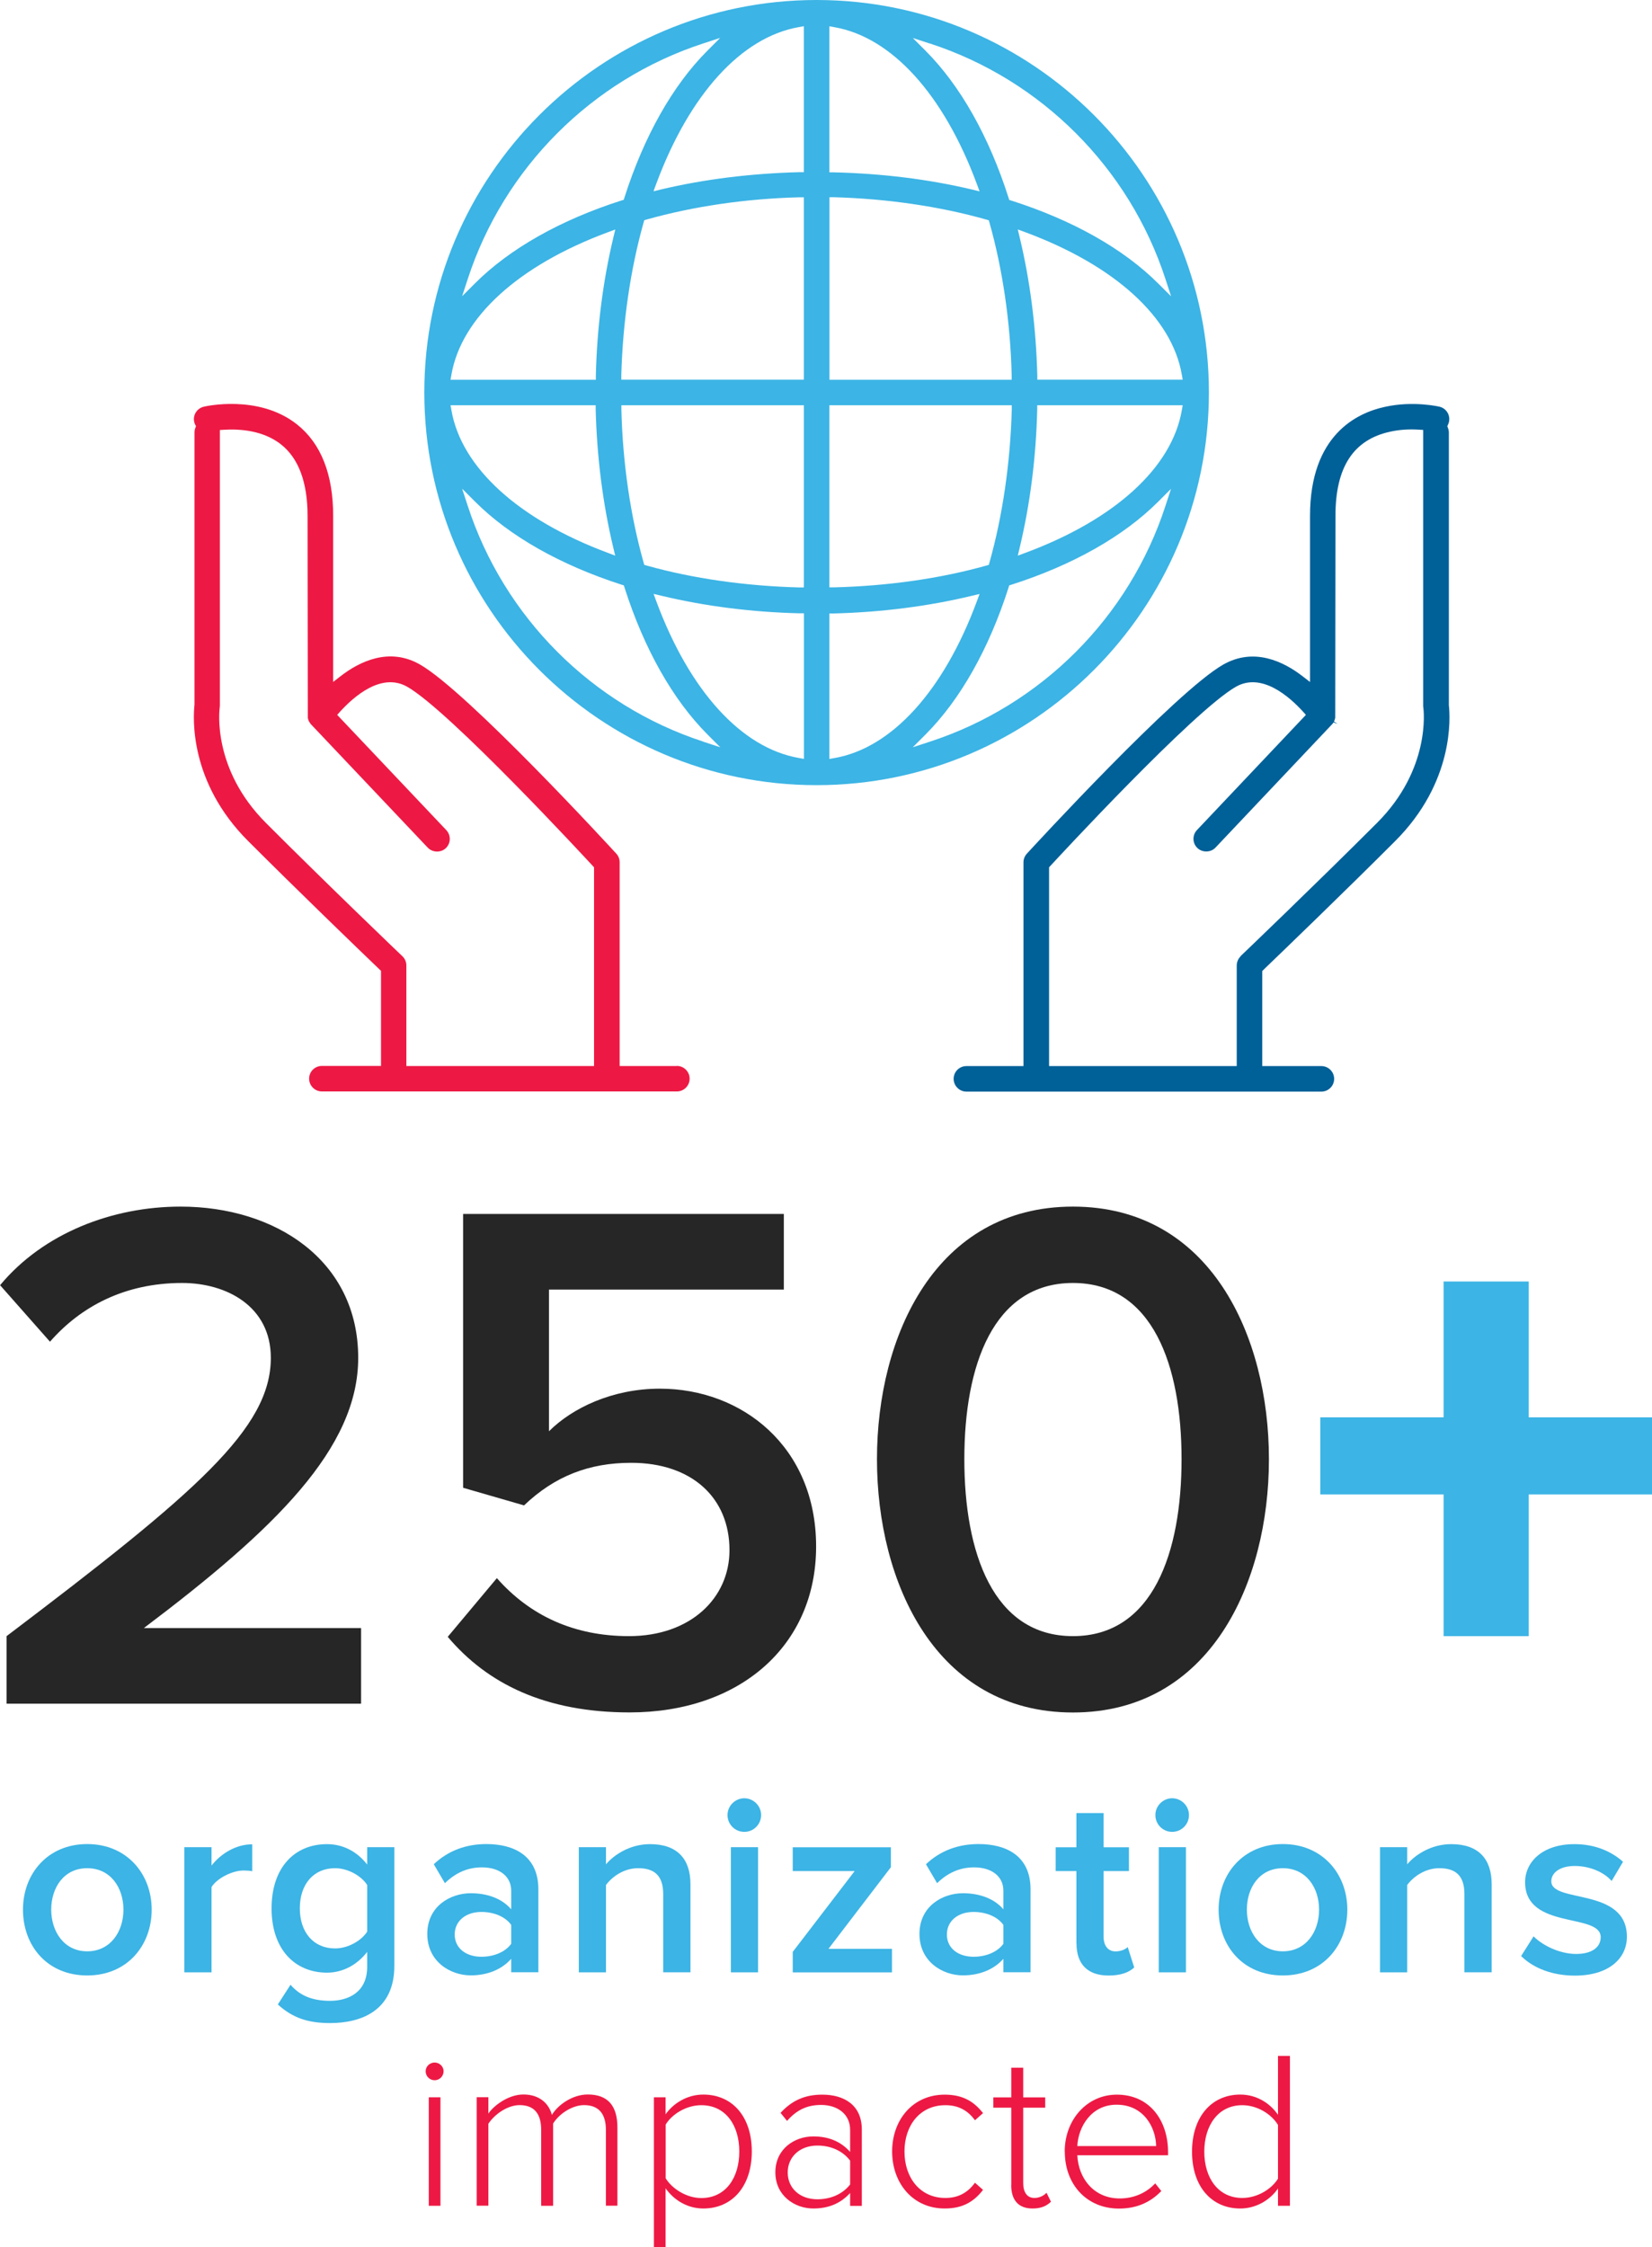 <?xml version="1.0" encoding="UTF-8"?><svg id="_250" xmlns="http://www.w3.org/2000/svg" viewBox="0 0 200.62 272.78"><defs><style>.cls-1{fill:#3cb4e5;}.cls-1,.cls-2,.cls-3,.cls-4{stroke-width:0px;}.cls-2{fill:#ed1944;}.cls-3{fill:#262626;}.cls-4{fill:#006098;}</style></defs><path class="cls-1" d="M99.17,0c-26.27,0-47.64,21.37-47.64,47.64s21.37,47.67,47.64,47.67,47.64-21.38,47.64-47.67S125.44,0,99.17,0ZM56.8,33.88c4.4-13.5,15.08-24.19,28.58-28.6l2.08-.68-1.55,1.55c-4.22,4.22-7.7,10.39-10.08,17.84l-.08.26-.26.08c-7.45,2.38-13.61,5.87-17.82,10.08l-1.55,1.55.68-2.08ZM54.82,45.48c1.21-6.95,8.13-13.25,18.98-17.28l.92-.34-.23.96c-1.27,5.3-1.99,10.95-2.13,16.77v.51h-17.65l.11-.61ZM54.71,49.19h17.63v.51c.15,5.84.87,11.48,2.14,16.79l.23.96-.92-.35c-10.85-4.05-17.76-10.35-18.97-17.3l-.11-.61ZM85.39,90.02c-13.51-4.41-24.19-15.11-28.59-28.62l-.68-2.08,1.55,1.55c4.21,4.22,10.38,7.71,17.83,10.11l.26.08.08.26c2.38,7.45,5.87,13.62,10.08,17.84l1.55,1.55-2.08-.68ZM97.62,92.12l-.61-.11c-6.96-1.21-13.27-8.14-17.3-19l-.34-.92.96.23c5.3,1.27,10.95,1.99,16.79,2.13h.51v17.67ZM97.62,71.31h-.54c-6.56-.17-12.98-1.09-18.56-2.66l-.28-.08-.08-.28c-1.6-5.67-2.54-12.09-2.7-18.56v-.54s22.16,0,22.16,0v22.12ZM97.62,46.09h-22.17v-.54c.18-6.46,1.11-12.87,2.71-18.54l.08-.28.28-.08c5.67-1.6,12.08-2.54,18.56-2.7h.54s0,22.14,0,22.14ZM97.62,20.9h-.51c-5.91.15-11.56.85-16.8,2.09l-.95.23.34-.92c4.04-10.87,10.35-17.79,17.31-19.01l.61-.11v17.71ZM143.63,46.09h-17.66v-.51c-.15-5.83-.87-11.47-2.14-16.77l-.23-.96.92.34c10.86,4.03,17.79,10.33,19,17.28l.11.61ZM112.93,5.28c13.51,4.4,24.21,15.09,28.61,28.61l.68,2.08-1.55-1.54c-4.22-4.22-10.39-7.7-17.85-10.08l-.26-.08-.08-.26c-2.38-7.46-5.87-13.63-10.08-17.85l-1.55-1.55,2.08.68ZM100.72,3.19l.61.11c6.95,1.21,13.25,8.14,17.29,19.01l.34.92-.95-.23c-5.23-1.24-10.88-1.94-16.78-2.08h-.51V3.19ZM100.72,23.94h.54c6.46.18,12.87,1.11,18.54,2.72l.28.08.08.28c1.6,5.66,2.54,12.07,2.7,18.54v.54s-.52,0-.52,0h-21.61v-22.15ZM100.72,49.19h22.15v.54c-.18,6.47-1.11,12.88-2.71,18.56l-.08.28-.28.08c-5.57,1.57-11.98,2.49-18.54,2.65h-.54s0-22.1,0-22.1ZM101.33,92.02l-.61.11v-17.66h.51c5.83-.15,11.47-.87,16.77-2.14l.96-.23-.34.92c-4.03,10.86-10.33,17.79-17.28,19ZM141.53,61.42c-4.4,13.51-15.09,24.21-28.6,28.61l-2.08.68,1.55-1.55c4.21-4.22,7.7-10.39,10.08-17.84l.08-.26.26-.08c7.45-2.38,13.62-5.87,17.84-10.09l1.55-1.55-.68,2.08ZM143.52,49.81c-1.21,6.96-8.14,13.27-19,17.3l-.92.34.23-.96c1.27-5.31,1.99-10.96,2.13-16.79v-.51h17.67l-.11.61Z"/><path class="cls-2" d="M82.18,129.4h-6.93v-24.73c0-.39-.14-.76-.41-1.05-.73-.8-18.07-19.65-23.83-22.95-3.73-2.14-7.34-.39-9.7,1.45l-.85.66v-20.16c0-5.05-1.48-8.79-4.39-11.1-4.69-3.72-11.26-2.17-11.32-2.15-.84.2-1.36,1.03-1.16,1.86.02.11.06.21.11.31l.1.2-.08.21c-.07.18-.1.37-.1.55v33.04c-.17,1.56-.66,9.41,6.53,16.57,5.83,5.83,13.1,12.85,15.96,15.59l.16.15v11.54h-7.18c-.86,0-1.55.7-1.55,1.55s.7,1.55,1.55,1.55h43.11c.86,0,1.55-.7,1.55-1.55s-.7-1.55-1.55-1.55ZM72.14,129.4h-22.79v-12.2c0-.42-.17-.83-.48-1.12-.27-.25-9.35-8.95-16.55-16.16-6.57-6.55-5.68-13.71-5.64-14.02.01-.08.02-.16.02-.23v-33.47l.49-.03c1.99-.12,4.8.09,6.94,1.78,2.14,1.69,3.22,4.61,3.22,8.67l.03,24.53s.03.1.04.14l.03.12c.03.09.07.16.11.22.08.15.15.23.22.31l14.17,14.96c.57.6,1.59.63,2.19.06.3-.29.47-.67.48-1.08.01-.41-.14-.81-.42-1.11l-13.25-13.99.32-.36c1.72-1.9,5.07-4.83,8.19-3.05,5.16,2.95,21.83,20.99,22.54,21.76l.14.15v24.13Z"/><path class="cls-4" d="M153.45,117.71c2.21-2.12,9.89-9.52,15.96-15.59h0c7.19-7.17,6.71-15.02,6.54-16.52v-33.1c0-.18-.04-.37-.11-.55l-.08-.21.09-.2c.05-.1.08-.2.11-.31.09-.4.03-.82-.19-1.17-.22-.35-.56-.6-.96-.69-.04-.01-3.19-.75-6.63.02-3.4.73-9.09,3.42-9.09,13.24v20.16l-.85-.66c-2.36-1.84-5.96-3.58-9.7-1.45-5.77,3.29-23.1,22.15-23.84,22.95-.26.29-.41.66-.41,1.05v24.73h-6.93c-.86,0-1.55.7-1.55,1.55s.7,1.55,1.55,1.55h43.11c.86,0,1.55-.7,1.55-1.55s-.7-1.55-1.55-1.55h-7.18v-11.54l.16-.15ZM150.66,116.09c-.3.29-.47.7-.47,1.12v12.2h-22.79v-24.13l.14-.15c.71-.77,17.36-18.8,22.54-21.76,3.11-1.78,6.47,1.15,8.19,3.05l.32.36-13.23,13.98c-.59.62-.56,1.61.06,2.19.61.57,1.63.54,2.19-.06l14.15-14.96c.07-.07.13-.15.18-.23l.5.16h0l-.45-.27c.03-.05.06-.1.08-.16l.03-.11c.02-.07.04-.12.05-.18l.03-24.53c0-5.91,2.18-9.24,6.65-10.21,1.08-.24,2.25-.32,3.51-.24l.49.03v33.47c0,.07,0,.15.02.22.04.3.94,7.47-5.64,14.03-7.29,7.29-16.5,16.11-16.56,16.16Z"/><path class="cls-3" d="M.8,206.81v-8.2c23.08-17.47,32.09-25.22,32.09-33.78,0-6.24-5.35-9.09-10.78-9.09-6.95,0-12.3,2.85-16.04,7.13l-6.06-6.86c5.26-6.33,13.64-9.54,21.92-9.54,11.5,0,21.57,6.51,21.57,18.36,0,10.96-10.07,20.77-26.03,32.8h26.38v9.18H.8Z"/><path class="cls-3" d="M54.37,198.7l5.97-7.13c4.01,4.55,9.36,7.04,16.04,7.04,7.49,0,12.21-4.63,12.21-10.43,0-6.42-4.63-10.61-11.94-10.61-5.08,0-9.27,1.6-13.01,5.17l-7.4-2.14v-33.24h38.95v9.18h-28.52v17.2c2.85-2.85,7.75-5.17,13.46-5.17,9.98,0,18.98,7.04,18.98,19.16s-9.36,20.14-22.64,20.14c-10.25,0-17.29-3.48-22.1-9.18Z"/><path class="cls-3" d="M106.5,177.13c0-14.97,7.13-30.66,23.8-30.66s23.8,15.69,23.8,30.66-7.13,30.75-23.8,30.75-23.8-15.78-23.8-30.75ZM143.49,177.13c0-11.32-3.48-21.39-13.19-21.39s-13.19,10.07-13.19,21.39,3.48,21.48,13.19,21.48,13.19-10.16,13.19-21.48Z"/><path class="cls-1" d="M185.65,181.41v17.2h-10.34v-17.2h-14.97v-9.36h14.97v-16.49h10.34v16.49h14.97v9.36h-14.97Z"/><path class="cls-1" d="M2.79,231.81c0-4.34,2.99-7.96,7.8-7.96s7.83,3.62,7.83,7.96-2.96,7.99-7.83,7.99-7.8-3.62-7.8-7.99ZM14.99,231.81c0-2.67-1.57-5.03-4.4-5.03s-4.37,2.36-4.37,5.03,1.57,5.06,4.37,5.06,4.4-2.36,4.4-5.06Z"/><path class="cls-1" d="M22.39,239.42v-15.19h3.3v2.23c1.13-1.45,2.96-2.58,4.94-2.58v3.27c-.28-.06-.63-.09-1.04-.09-1.38,0-3.24.94-3.9,2.01v10.35h-3.3Z"/><path class="cls-1" d="M33.74,243.32l1.54-2.39c1.23,1.42,2.8,1.95,4.81,1.95,2.17,0,4.5-1.01,4.5-4.12v-1.82c-1.16,1.51-2.89,2.52-4.88,2.52-3.87,0-6.73-2.8-6.73-7.8s2.83-7.8,6.73-7.8c1.92,0,3.65.88,4.88,2.48v-2.11h3.3v14.4c0,5.47-4.06,6.95-7.8,6.95-2.58,0-4.5-.57-6.35-2.26ZM44.59,234.48v-5.66c-.72-1.13-2.36-2.04-3.9-2.04-2.61,0-4.28,1.95-4.28,4.87s1.67,4.87,4.28,4.87c1.54,0,3.18-.91,3.9-2.04Z"/><path class="cls-1" d="M62.08,239.42v-1.64c-1.13,1.29-2.89,2.01-4.91,2.01-2.48,0-5.28-1.67-5.28-5.03s2.8-4.94,5.28-4.94c2.04,0,3.81.66,4.91,1.95v-2.26c0-1.76-1.45-2.83-3.55-2.83-1.7,0-3.18.63-4.5,1.92l-1.35-2.3c1.76-1.67,3.96-2.45,6.38-2.45,3.37,0,6.32,1.42,6.32,5.5v10.06h-3.3ZM62.08,235.96v-2.3c-.75-1.04-2.17-1.57-3.62-1.57-1.86,0-3.24,1.07-3.24,2.74s1.38,2.7,3.24,2.7c1.45,0,2.86-.53,3.62-1.57Z"/><path class="cls-1" d="M80.54,239.42v-9.5c0-2.36-1.2-3.14-3.05-3.14-1.7,0-3.14,1.01-3.9,2.04v10.6h-3.3v-15.19h3.3v2.08c1.01-1.2,2.96-2.45,5.35-2.45,3.27,0,4.91,1.76,4.91,4.87v10.69h-3.3Z"/><path class="cls-1" d="M88.35,220.33c0-1.13.94-2.04,2.04-2.04s2.04.91,2.04,2.04-.91,2.04-2.04,2.04-2.04-.91-2.04-2.04ZM88.76,239.42v-15.19h3.3v15.19h-3.3Z"/><path class="cls-1" d="M96.27,239.42v-2.48l7.52-9.81h-7.52v-2.89h11.92v2.42l-7.58,9.91h7.71v2.86h-12.04Z"/><path class="cls-1" d="M121.85,239.42v-1.64c-1.13,1.29-2.89,2.01-4.91,2.01-2.48,0-5.28-1.67-5.28-5.03s2.8-4.94,5.28-4.94c2.04,0,3.81.66,4.91,1.95v-2.26c0-1.76-1.45-2.83-3.55-2.83-1.7,0-3.18.63-4.5,1.92l-1.35-2.3c1.76-1.67,3.96-2.45,6.38-2.45,3.37,0,6.32,1.42,6.32,5.5v10.06h-3.3ZM121.85,235.96v-2.3c-.75-1.04-2.17-1.57-3.62-1.57-1.86,0-3.24,1.07-3.24,2.74s1.38,2.7,3.24,2.7c1.45,0,2.86-.53,3.62-1.57Z"/><path class="cls-1" d="M130.72,235.9v-8.77h-2.52v-2.89h2.52v-4.15h3.3v4.15h3.08v2.89h-3.08v7.96c0,1.04.5,1.79,1.45,1.79.63,0,1.23-.25,1.48-.53l.79,2.48c-.6.57-1.57.98-3.11.98-2.55,0-3.9-1.38-3.9-3.9Z"/><path class="cls-1" d="M140.31,220.33c0-1.13.94-2.04,2.04-2.04s2.04.91,2.04,2.04-.91,2.04-2.04,2.04-2.04-.91-2.04-2.04ZM140.72,239.42v-15.19h3.3v15.19h-3.3Z"/><path class="cls-1" d="M147.99,231.81c0-4.34,2.99-7.96,7.8-7.96s7.83,3.62,7.83,7.96-2.96,7.99-7.83,7.99-7.8-3.62-7.8-7.99ZM160.19,231.81c0-2.67-1.57-5.03-4.4-5.03s-4.37,2.36-4.37,5.03,1.57,5.06,4.37,5.06,4.4-2.36,4.4-5.06Z"/><path class="cls-1" d="M177.84,239.42v-9.5c0-2.36-1.2-3.14-3.05-3.14-1.7,0-3.14,1.01-3.9,2.04v10.6h-3.3v-15.19h3.3v2.08c1.01-1.2,2.96-2.45,5.35-2.45,3.27,0,4.91,1.76,4.91,4.87v10.69h-3.3Z"/><path class="cls-1" d="M184.73,237.44l1.51-2.39c1.07,1.1,3.18,2.14,5.16,2.14s2.99-.85,2.99-2.04c0-2.99-9.18-.85-9.18-6.67,0-2.48,2.14-4.62,5.98-4.62,2.58,0,4.53.91,5.91,2.14l-1.38,2.33c-.91-1.04-2.61-1.82-4.5-1.82-1.73,0-2.83.79-2.83,1.86,0,2.7,9.18.69,9.18,6.73,0,2.67-2.23,4.72-6.32,4.72-2.58,0-4.94-.82-6.51-2.36Z"/><path class="cls-2" d="M51.69,251.43c0-.6.52-1.06,1.09-1.06s1.09.46,1.09,1.06-.49,1.09-1.09,1.09-1.09-.49-1.09-1.09ZM52.07,267.76v-13.17h1.42v13.17h-1.42Z"/><path class="cls-2" d="M73.58,267.76v-9.22c0-1.85-.79-3-2.65-3-1.42,0-3.03,1.04-3.76,2.24v9.98h-1.45v-9.22c0-1.85-.76-3-2.62-3-1.42,0-3,1.06-3.79,2.26v9.95h-1.42v-13.17h1.42v1.99c.54-.85,2.34-2.32,4.25-2.32,2.05,0,3.14,1.2,3.46,2.48.74-1.23,2.51-2.48,4.36-2.48,2.43,0,3.6,1.36,3.6,4.01v9.49h-1.42Z"/><path class="cls-2" d="M80.83,265.64v7.14h-1.42v-18.19h1.42v2.07c.93-1.34,2.62-2.4,4.58-2.4,3.52,0,5.89,2.67,5.89,6.9s-2.37,6.93-5.89,6.93c-1.85,0-3.52-.95-4.58-2.45ZM89.78,261.17c0-3.19-1.66-5.62-4.61-5.62-1.83,0-3.57,1.09-4.33,2.35v6.52c.76,1.25,2.51,2.4,4.33,2.4,2.95,0,4.61-2.45,4.61-5.64Z"/><path class="cls-2" d="M103.24,267.76v-1.55c-1.17,1.28-2.65,1.88-4.47,1.88-2.26,0-4.61-1.55-4.61-4.39s2.32-4.36,4.61-4.36c1.83,0,3.33.6,4.47,1.88v-2.67c0-1.96-1.58-3.03-3.52-3.03-1.66,0-2.95.57-4.14,1.94l-.79-.98c1.36-1.47,2.89-2.21,5.07-2.21,2.67,0,4.8,1.28,4.8,4.23v9.27h-1.42ZM103.24,265.17v-2.89c-.93-1.23-2.4-1.83-3.98-1.83-2.15,0-3.6,1.39-3.6,3.27s1.45,3.25,3.6,3.25c1.58,0,3.05-.6,3.98-1.8Z"/><path class="cls-2" d="M108.34,261.17c0-3.84,2.51-6.9,6.38-6.9,2.29,0,3.6.9,4.66,2.24l-.98.87c-.95-1.31-2.15-1.83-3.6-1.83-3.08,0-4.96,2.45-4.96,5.62s1.88,5.64,4.96,5.64c1.45,0,2.65-.54,3.6-1.85l.98.87c-1.06,1.36-2.37,2.26-4.66,2.26-3.87,0-6.38-3.08-6.38-6.93Z"/><path class="cls-2" d="M122.81,265.23v-9.38h-2.18v-1.25h2.18v-3.6h1.45v3.6h2.67v1.25h-2.67v9.16c0,1.06.44,1.8,1.36,1.8.63,0,1.17-.3,1.47-.63l.54,1.09c-.52.49-1.15.82-2.24.82-1.75,0-2.59-1.06-2.59-2.86Z"/><path class="cls-2" d="M129.3,261.17c0-3.82,2.67-6.9,6.33-6.9,4.01,0,6.22,3.16,6.22,6.98v.38h-11.02c.14,2.86,2.05,5.24,5.15,5.24,1.66,0,3.19-.63,4.31-1.83l.74.93c-1.31,1.36-2.97,2.13-5.15,2.13-3.84,0-6.57-2.86-6.57-6.93ZM135.6,255.49c-3.11,0-4.66,2.73-4.77,5.02h9.57c-.03-2.24-1.5-5.02-4.8-5.02Z"/><path class="cls-2" d="M155.2,267.76v-2.1c-.93,1.36-2.62,2.43-4.58,2.43-3.49,0-5.86-2.67-5.86-6.9s2.37-6.93,5.86-6.93c1.88,0,3.54.95,4.58,2.45v-7.14h1.45v18.19h-1.45ZM155.2,264.47v-6.52c-.76-1.28-2.48-2.4-4.34-2.4-2.92,0-4.61,2.45-4.61,5.64s1.69,5.62,4.61,5.62c1.85,0,3.57-1.09,4.34-2.34Z"/></svg>